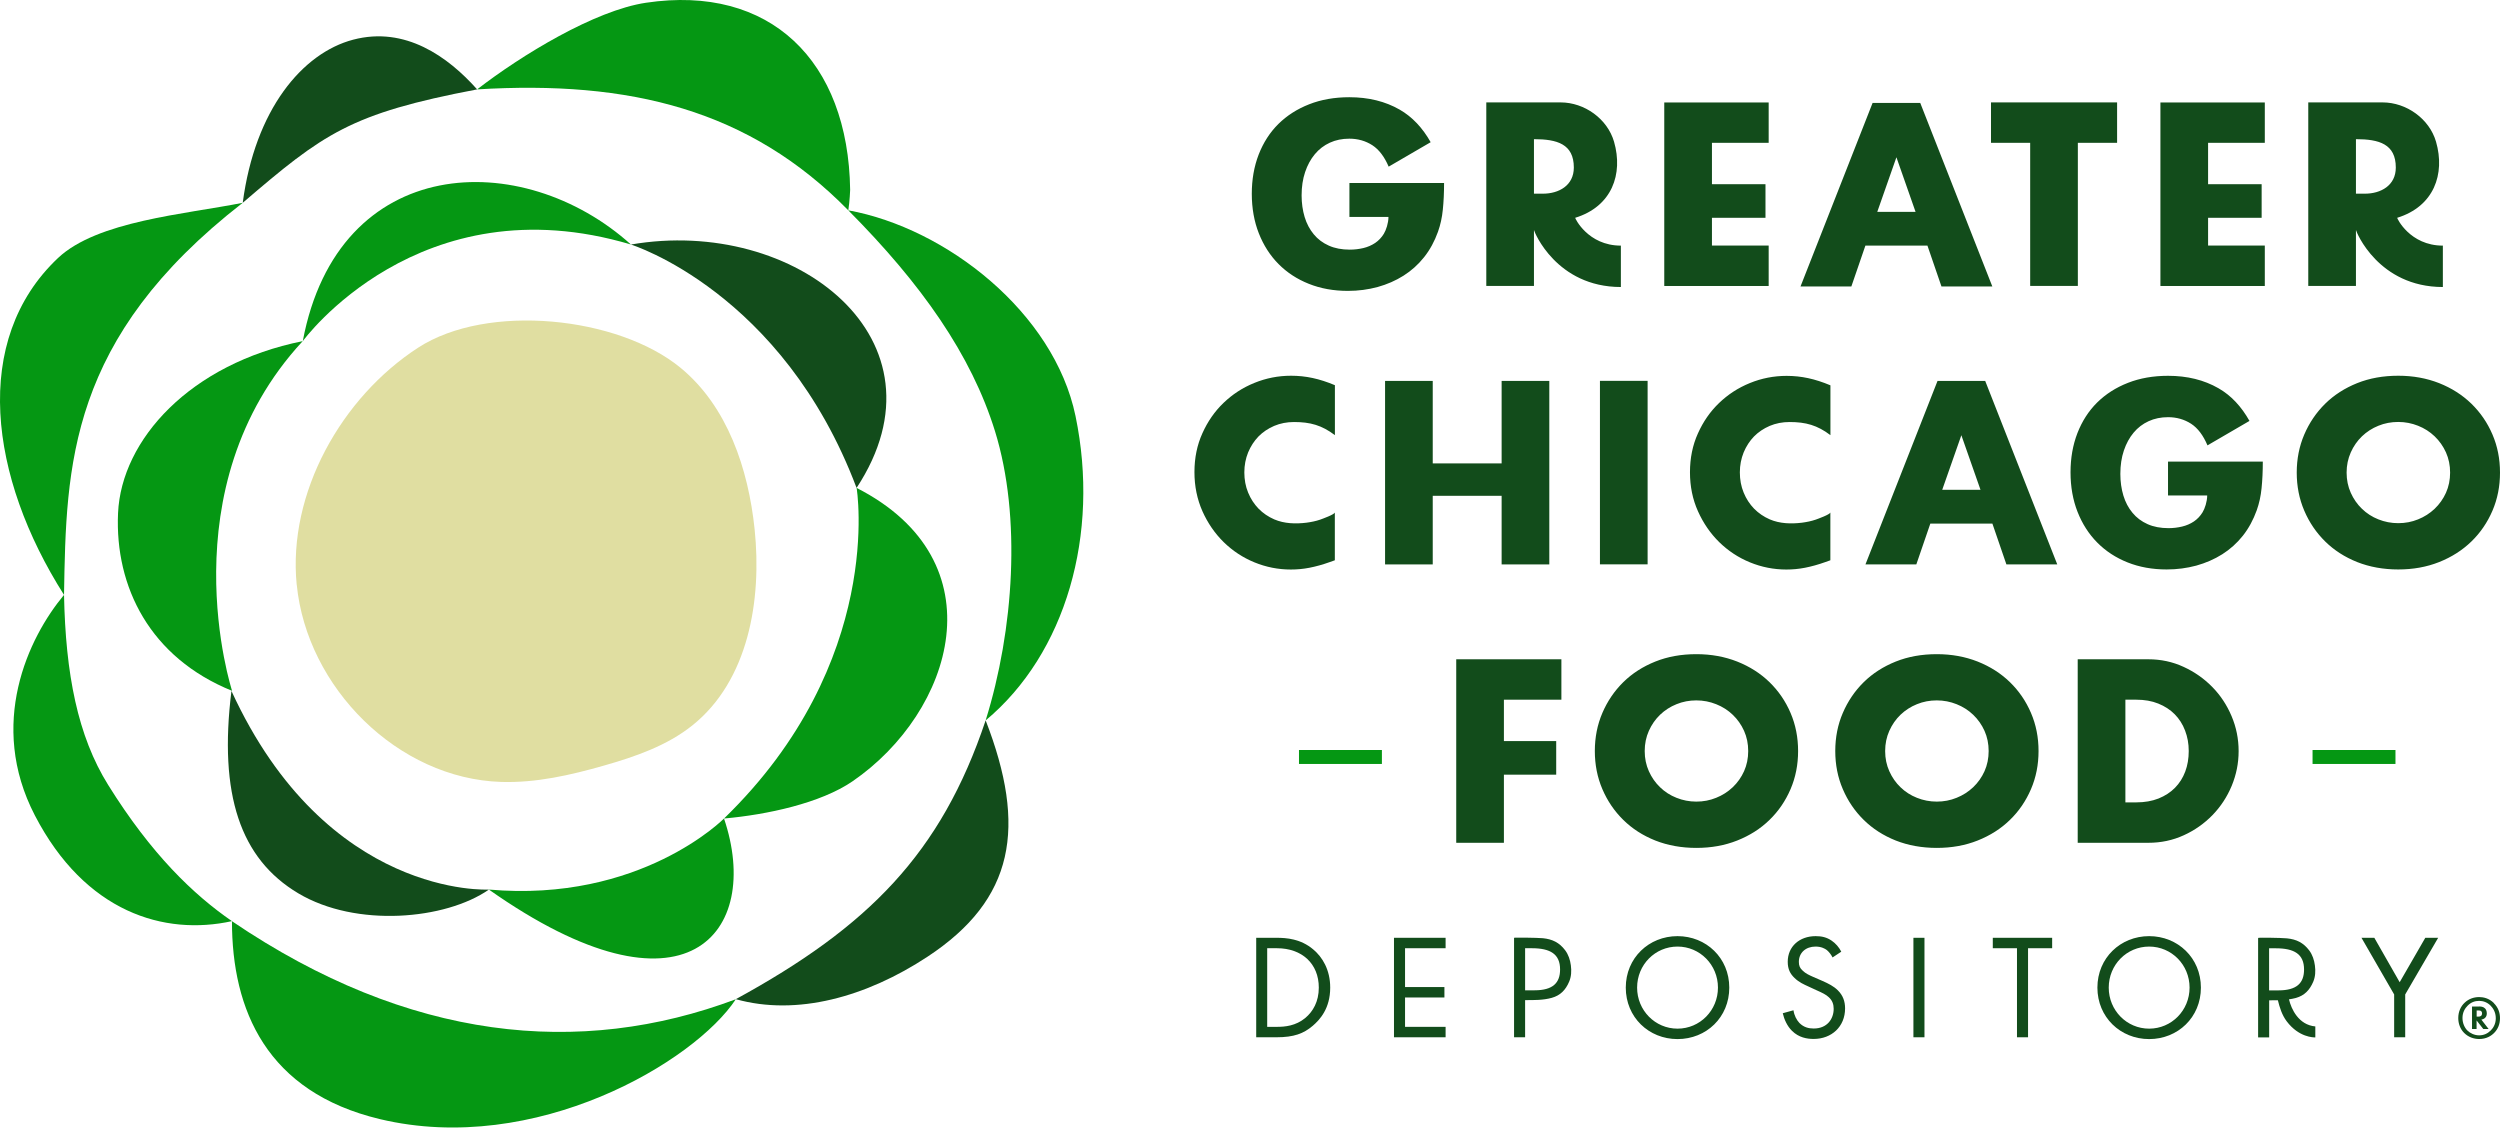 <?xml version="1.0" encoding="UTF-8"?>
<svg xmlns="http://www.w3.org/2000/svg" width="180" height="82" viewBox="0 0 180 82">
  <g fill="none">
    <path fill="#124C1B" d="M35.199,64.048 C35.199,64.048 23.537,64.725 16.664,49.748 C15.739,57.22 17.304,61.835 21.478,64.32 C25.651,66.805 32.074,66.223 35.199,64.052 L35.199,64.048 Z"></path>
    <path fill="#059713" d="M16.71 49.74C16.71 49.74 11.958 35.176 21.795 24.562 13.713 26.185 8.734 31.646 8.499 36.951 8.263 42.255 10.802 47.35 16.71 49.74ZM21.8 24.562C21.8 24.562 30.18 13.053 45.429 17.606 37.627 10.572 24.351 10.997 21.8 24.562Z"></path>
    <path fill="#124C1B" d="M45.425,17.606 C45.425,17.606 56.344,20.991 61.673,35.13 C68.679,24.48 57.273,15.555 45.425,17.606 Z"></path>
    <path fill="#059713" d="M61.677 35.13C61.677 35.13 63.762 47.651 52.129 58.933 55.213 58.661 59.085 57.831 61.388 56.25 68.633 51.271 72.026 40.414 61.677 35.13ZM52.129 58.933C52.129 58.933 46.127 65.014 35.199 64.048 49.441 74.079 54.895 67.115 52.129 58.933ZM7.789 56.518C5.592 52.997 4.721 48.518 4.61 42.833 2.026 45.925-.901 52.138 2.513 58.714 6.133 65.687 11.83 67.396 16.701 66.322 13.931 64.415 10.901 61.513 7.789 56.518ZM61.079 15.142C61.182 14.477 61.211 13.672 61.211 13.672 61.079 4.363 55.44-1.135 46.51.198 42.82.751 37.548 3.967 34.353 6.436 45.342 5.771 53.958 7.881 61.075 15.142L61.079 15.142Z"></path>
    <path fill="#059713" d="M71.643,31.056 C73.554,37.236 72.997,45.352 70.966,51.87 C76.737,47.065 79.205,38.462 77.438,29.958 C75.895,22.515 68.146,16.43 61.075,15.142 C66.342,20.438 69.938,25.549 71.643,31.056 L71.643,31.056 Z"></path>
    <path fill="#124C1B" d="M52.979 71.941C57.367 73.171 62.371 71.788 66.788 68.878 73.05 64.754 73.946 59.556 70.966 51.866 67.758 61.455 62.507 66.735 52.979 71.941L52.979 71.941ZM34.353 6.436C32.256 4.079 29.172 1.87 25.428 2.857 21.766 3.823 18.357 7.897 17.477 14.601 23.294 9.618 25.189 8.178 34.353 6.436Z"></path>
    <path fill="#059713" d="M17.477 14.601C13.308 15.431 7.004 15.906 4.172 18.581-2.082 24.488-.781 34.35 4.61 42.833 4.763 33.504 4.915 24.364 17.477 14.601L17.477 14.601ZM16.701 66.327C16.701 72.721 19.195 78.628 27.356 80.577 38.547 83.248 50.011 76.453 52.979 71.945 41.759 76.156 29.445 74.971 16.701 66.327L16.701 66.327Z"></path>
    <path fill="#E0DEA1" d="M21.366,42.099 C22.097,49.509 28.644,56.064 36.083,56.299 C38.589,56.378 41.07,55.812 43.48,55.123 C45.739,54.479 48.017,53.695 49.85,52.229 C53.875,49.009 54.866,43.234 54.333,38.107 C53.879,33.756 52.377,29.256 48.996,26.478 C44.512,22.791 35.109,21.788 30.105,25.033 C24.59,28.608 20.71,35.494 21.362,42.103 L21.366,42.099 Z"></path>
    <g transform="translate(86 7)">
      <rect width="5.97" height="1.005" x="7.527" y="47" fill="#059713"></rect>
      <polygon fill="#124C1B" points="26.415 43.378 22.281 43.378 22.281 46.358 26.047 46.358 26.047 48.776 22.281 48.776 22.281 53.681 18.849 53.681 18.849 40.468 26.42 40.468 26.42 43.378"></polygon>
      <path fill="#124C1B" d="M28.828 47.075C28.828 46.095 29.007 45.179 29.37 44.334 29.733 43.488 30.236 42.747 30.877 42.115 31.519 41.483 32.29 40.991 33.181 40.633 34.076 40.274 35.061 40.1 36.135 40.1 37.21 40.1 38.18 40.279 39.08 40.633 39.981 40.991 40.752 41.483 41.404 42.115 42.05 42.747 42.558 43.483 42.921 44.334 43.284 45.179 43.463 46.095 43.463 47.075 43.463 48.055 43.284 48.97 42.921 49.816 42.558 50.661 42.055 51.403 41.404 52.034 40.757 52.666 39.981 53.159 39.08 53.517 38.18 53.875 37.2 54.049 36.135 54.049 35.071 54.049 34.076 53.87 33.181 53.517 32.285 53.159 31.519 52.666 30.877 52.034 30.236 51.403 29.733 50.666 29.37 49.816 29.007 48.97 28.828 48.055 28.828 47.075L28.828 47.075ZM32.419 47.075C32.419 47.602 32.519 48.084 32.718 48.527 32.917 48.97 33.186 49.358 33.524 49.681 33.862 50.01 34.255 50.263 34.708 50.442 35.155 50.622 35.633 50.716 36.135 50.716 36.638 50.716 37.115 50.626 37.563 50.442 38.011 50.263 38.409 50.01 38.757 49.681 39.1 49.353 39.374 48.97 39.573 48.527 39.772 48.084 39.871 47.597 39.871 47.075 39.871 46.552 39.772 46.065 39.573 45.622 39.374 45.179 39.1 44.791 38.757 44.463 38.414 44.135 38.016 43.881 37.563 43.702 37.115 43.523 36.638 43.428 36.135 43.428 35.633 43.428 35.155 43.518 34.708 43.702 34.26 43.881 33.862 44.14 33.524 44.463 33.186 44.791 32.917 45.174 32.718 45.622 32.519 46.065 32.419 46.552 32.419 47.075ZM46.139 47.075C46.139 46.095 46.318 45.179 46.682 44.334 47.045 43.488 47.547 42.747 48.189 42.115 48.831 41.483 49.602 40.991 50.492 40.633 51.388 40.274 52.373 40.1 53.447 40.1 54.522 40.1 55.492 40.279 56.392 40.633 57.292 40.991 58.064 41.483 58.715 42.115 59.362 42.747 59.869 43.483 60.232 44.334 60.596 45.179 60.775 46.095 60.775 47.075 60.775 48.055 60.596 48.97 60.232 49.816 59.869 50.661 59.367 51.403 58.715 52.034 58.068 52.666 57.292 53.159 56.392 53.517 55.492 53.875 54.512 54.049 53.447 54.049 52.383 54.049 51.388 53.87 50.492 53.517 49.597 53.159 48.831 52.666 48.189 52.034 47.547 51.403 47.045 50.666 46.682 49.816 46.318 48.97 46.139 48.055 46.139 47.075ZM49.731 47.075C49.731 47.602 49.831 48.084 50.03 48.527 50.229 48.97 50.497 49.358 50.835 49.681 51.174 50.01 51.567 50.263 52.019 50.442 52.467 50.622 52.945 50.716 53.447 50.716 53.95 50.716 54.427 50.626 54.875 50.442 55.323 50.263 55.72 50.01 56.069 49.681 56.412 49.353 56.686 48.97 56.885 48.527 57.084 48.084 57.183 47.597 57.183 47.075 57.183 46.552 57.084 46.065 56.885 45.622 56.686 45.179 56.412 44.791 56.069 44.463 55.725 44.135 55.327 43.881 54.875 43.702 54.427 43.523 53.95 43.428 53.447 43.428 52.945 43.428 52.467 43.518 52.019 43.702 51.572 43.881 51.174 44.14 50.835 44.463 50.497 44.791 50.229 45.174 50.03 45.622 49.831 46.065 49.731 46.552 49.731 47.075ZM63.595 40.468 68.679 40.468C69.58 40.468 70.42 40.647 71.211 41.011 72.002 41.374 72.689 41.856 73.281 42.458 73.873 43.06 74.335 43.762 74.674 44.562 75.012 45.363 75.181 46.199 75.181 47.08 75.181 47.96 75.012 48.776 74.684 49.577 74.35 50.378 73.888 51.079 73.301 51.686 72.709 52.293 72.022 52.78 71.231 53.139 70.44 53.502 69.595 53.681 68.679 53.681L63.595 53.681 63.595 40.468 63.595 40.468ZM67.028 50.771 67.819 50.771C68.416 50.771 68.948 50.676 69.416 50.492 69.883 50.303 70.276 50.049 70.599 49.721 70.923 49.393 71.167 49.005 71.336 48.557 71.505 48.109 71.589 47.612 71.589 47.075 71.589 46.537 71.5 46.06 71.326 45.602 71.152 45.144 70.903 44.756 70.58 44.428 70.256 44.1 69.863 43.846 69.396 43.657 68.928 43.468 68.401 43.378 67.819 43.378L67.028 43.378 67.028 50.776 67.028 50.771Z"></path>
      <rect width="5.97" height="1.005" x="80.504" y="47" fill="#059713"></rect>
      <path fill="#124C1B" d="M11.148 8.621 13.969 8.621C13.969 9.059 13.8 9.566 13.635 9.835 13.471 10.103 13.262 10.322 13.014 10.491 12.76 10.661 12.476 10.785 12.163 10.86 11.849 10.934 11.521 10.974 11.183 10.974 10.611 10.974 10.108 10.879 9.676 10.685 9.243 10.491 8.88 10.223 8.591 9.87 8.298 9.516 8.079 9.104 7.934 8.626 7.79 8.148 7.716 7.626 7.716 7.069 7.716 6.447 7.8 5.89 7.969 5.387 8.138 4.885 8.372 4.457 8.671 4.099 8.969 3.741 9.327 3.467 9.75 3.273 10.173 3.079 10.636 2.985 11.153 2.985 11.77 2.985 12.322 3.144 12.81 3.457 13.292 3.771 13.68 4.288 13.984 4.999L17.008 3.238C16.426 2.209 15.69 1.418 14.78.895 13.74.298 12.531 0 11.153 0 10.088 0 9.123.169 8.263.507 7.397.846 6.661 1.318 6.044 1.925 5.432 2.532 4.96 3.268 4.626 4.124 4.293 4.985 4.129 5.925 4.129 6.954 4.129 7.984 4.298 8.944 4.636 9.8 4.975 10.661 5.447 11.397 6.054 12.009 6.661 12.621 7.387 13.098 8.238 13.436 9.084 13.775 10.024 13.944 11.049 13.944 11.795 13.944 12.506 13.849 13.188 13.665 13.864 13.476 14.486 13.208 15.053 12.849 15.62 12.491 16.113 12.048 16.536 11.516 16.958 10.984 17.287 10.377 17.535 9.686 17.71 9.193 17.829 8.661 17.884 8.089 17.943 7.517 17.973 6.88 17.973 6.178L11.158 6.178 11.158 8.611 11.148 8.621ZM24.445 9.576 24.445 13.586 21.013 13.586 21.013.373 26.36.373C28.087.373 29.733 1.557 30.211 3.204 30.882 5.532 30.061 7.865 27.415 8.681 27.385 8.691 28.32 10.685 30.703 10.685 30.703 10.685 30.703 13.322 30.703 13.665 26.057 13.665 24.455 9.676 24.455 9.581L24.445 9.576ZM24.445 6.945 25.092 6.945C26.226 6.945 27.316 6.363 27.316 5.064 27.316 3.368 26.112 3.02 24.445 3.02L24.445 6.945 24.445 6.945ZM83.628 9.576 83.628 13.586 80.195 13.586 80.195.373 85.543.373C87.269.373 88.916 1.557 89.394 3.204 90.065 5.532 89.244 7.865 86.598 8.681 86.568 8.691 87.503 10.685 89.886 10.685 89.886 10.685 89.886 13.322 89.886 13.665 85.24 13.665 83.638 9.676 83.638 9.581L83.628 9.576ZM83.628 6.945 84.275 6.945C85.409 6.945 86.498 6.363 86.498 5.064 86.498 3.368 85.294 3.02 83.628 3.02L83.628 6.945 83.628 6.945Z"></path>
      <polygon fill="#124C1B" points="41.344 3.283 37.26 3.283 37.26 6.263 41.115 6.263 41.115 8.681 37.26 8.681 37.26 10.68 41.344 10.68 41.344 13.591 33.827 13.591 33.827 .378 41.344 .378 41.344 3.288"></polygon>
      <polygon fill="#124C1B" points="77.066 3.283 72.982 3.283 72.982 6.263 76.838 6.263 76.838 8.681 72.982 8.681 72.982 10.68 77.066 10.68 77.066 13.591 69.55 13.591 69.55 .378 77.066 .378 77.066 3.288"></polygon>
      <polygon fill="#124C1B" points="63.605 3.283 63.605 13.586 60.173 13.586 60.173 3.283 57.352 3.283 57.352 .373 66.431 .373 66.431 3.283 63.61 3.283"></polygon>
      <path fill="#124C1B" d="M52.776,10.685 L48.308,10.685 L47.298,13.625 L43.637,13.625 L48.826,0.413 L52.258,0.413 L57.447,13.625 L53.785,13.625 L52.776,10.685 L52.776,10.685 Z M51.92,8.253 L50.542,4.323 L49.164,8.253 L51.92,8.253 L51.92,8.253 Z"></path>
      <polygon fill="#124C1B" points="17.157 26.365 22.117 26.365 22.117 20.426 25.55 20.426 25.55 33.638 22.117 33.638 22.117 28.698 17.157 28.698 17.157 33.638 13.725 33.638 13.725 20.426 17.157 20.426"></polygon>
      <path fill="#124C1B" d="M10.113,24.331 C9.168,23.614 8.337,23.386 7.168,23.386 C6.656,23.386 6.178,23.48 5.741,23.664 C5.303,23.853 4.925,24.107 4.611,24.425 C4.298,24.749 4.049,25.132 3.865,25.574 C3.686,26.017 3.592,26.495 3.592,27.012 C3.592,27.529 3.681,28.022 3.865,28.465 C4.044,28.907 4.298,29.295 4.616,29.624 C4.94,29.952 5.313,30.206 5.746,30.395 C6.472,30.708 7.293,30.728 8.064,30.634 C8.402,30.589 8.73,30.524 9.049,30.415 C9.188,30.365 10.108,30.037 10.108,29.892 L10.108,33.34 L9.76,33.464 C9.233,33.653 8.745,33.787 8.288,33.877 C7.83,33.967 7.382,34.006 6.94,34.006 C6.029,34.006 5.154,33.832 4.318,33.489 C3.482,33.146 2.746,32.658 2.109,32.036 C1.472,31.41 0.96,30.668 0.577,29.813 C0.194,28.947 0,28.012 0,26.992 C0,25.972 0.189,25.042 0.572,24.196 C0.95,23.351 1.458,22.619 2.094,22.008 C2.731,21.396 3.467,20.913 4.313,20.57 C5.154,20.227 6.034,20.053 6.959,20.053 C7.487,20.053 8.004,20.107 8.512,20.217 C9.019,20.326 9.556,20.5 10.113,20.734 L10.113,24.326 L10.113,24.331 Z"></path>
      <polygon fill="#124C1B" points="32.628 20.421 32.628 33.633 29.196 33.633 29.196 20.421"></polygon>
      <path fill="#124C1B" d="M45.791 24.331C44.846 23.614 44.015 23.386 42.846 23.386 42.334 23.386 41.856 23.48 41.419 23.664 40.981 23.853 40.603 24.107 40.289 24.425 39.976 24.749 39.727 25.132 39.543 25.574 39.364 26.017 39.269 26.495 39.269 27.012 39.269 27.529 39.359 28.022 39.543 28.465 39.722 28.907 39.976 29.295 40.294 29.624 40.618 29.952 40.991 30.206 41.423 30.395 42.15 30.708 42.971 30.728 43.742 30.634 44.08 30.589 44.408 30.524 44.727 30.415 44.866 30.365 45.786 30.037 45.786 29.892L45.786 33.34 45.438 33.464C44.911 33.653 44.423 33.787 43.965 33.877 43.508 33.967 43.06 34.006 42.617 34.006 41.707 34.006 40.831 33.832 39.996 33.489 39.16 33.146 38.424 32.658 37.787 32.036 37.15 31.41 36.638 30.668 36.255 29.813 35.867 28.952 35.678 28.017 35.678 27.002 35.678 25.987 35.867 25.052 36.25 24.206 36.628 23.361 37.135 22.629 37.772 22.018 38.409 21.406 39.145 20.923 39.991 20.58 40.831 20.237 41.712 20.063 42.637 20.063 43.165 20.063 43.682 20.117 44.189 20.227 44.697 20.336 45.234 20.51 45.791 20.744L45.791 24.336 45.791 24.331ZM79.365 27.027C79.365 26.047 79.544 25.132 79.907 24.286 80.27 23.44 80.773 22.699 81.414 22.067 82.056 21.436 82.827 20.943 83.718 20.585 84.613 20.227 85.598 20.053 86.672 20.053 87.747 20.053 88.717 20.232 89.617 20.585 90.518 20.943 91.289 21.436 91.941 22.067 92.587 22.699 93.095 23.435 93.458 24.286 93.821 25.132 94 26.047 94 27.027 94 28.007 93.821 28.922 93.458 29.768 93.095 30.614 92.592 31.355 91.941 31.987 91.289 32.618 90.518 33.111 89.617 33.469 88.717 33.827 87.737 34.001 86.672 34.001 85.608 34.001 84.613 33.822 83.718 33.469 82.822 33.111 82.056 32.618 81.414 31.987 80.773 31.355 80.27 30.619 79.907 29.768 79.544 28.922 79.365 28.007 79.365 27.027ZM82.956 27.027C82.956 27.554 83.056 28.037 83.255 28.48 83.454 28.922 83.722 29.31 84.061 29.634 84.399 29.962 84.792 30.216 85.245 30.395 85.692 30.574 86.17 30.668 86.672 30.668 87.175 30.668 87.652 30.579 88.1 30.395 88.548 30.216 88.946 29.962 89.294 29.634 89.637 29.305 89.911 28.922 90.11 28.48 90.309 28.037 90.408 27.549 90.408 27.027 90.408 26.505 90.309 26.017 90.11 25.574 89.911 25.132 89.637 24.744 89.294 24.415 88.951 24.087 88.553 23.833 88.1 23.654 87.652 23.475 87.175 23.381 86.672 23.381 86.17 23.381 85.692 23.47 85.245 23.654 84.797 23.833 84.399 24.092 84.061 24.415 83.722 24.744 83.454 25.127 83.255 25.574 83.056 26.022 82.956 26.505 82.956 27.027ZM57.452 30.698 52.984 30.698 51.975 33.638 48.313 33.638 53.502 20.426 56.934 20.426 62.123 33.638 58.461 33.638 57.452 30.698ZM56.596 28.266 55.218 24.336 53.84 28.266 56.596 28.266 56.596 28.266ZM70.097 26.241 70.097 28.674 72.918 28.674C72.918 29.111 72.749 29.619 72.584 29.887 72.42 30.156 72.211 30.375 71.963 30.544 71.709 30.713 71.425 30.838 71.112 30.912 70.798 30.987 70.47 31.027 70.132 31.027 69.56 31.027 69.057 30.932 68.625 30.738 68.192 30.544 67.829 30.275 67.54 29.922 67.247 29.574 67.028 29.156 66.883 28.679 66.739 28.201 66.665 27.679 66.665 27.122 66.665 26.5 66.749 25.943 66.918 25.44 67.087 24.938 67.321 24.51 67.62 24.152 67.918 23.794 68.276 23.52 68.699 23.326 69.122 23.132 69.59 23.037 70.102 23.037 70.719 23.037 71.271 23.197 71.759 23.51 72.241 23.823 72.634 24.346 72.938 25.067L75.962 23.306C75.38 22.271 74.644 21.475 73.729 20.953 72.689 20.356 71.48 20.058 70.102 20.058 69.037 20.058 68.072 20.227 67.212 20.565 66.346 20.903 65.61 21.376 64.993 21.983 64.381 22.59 63.909 23.326 63.575 24.182 63.242 25.042 63.078 25.982 63.078 27.012 63.078 28.042 63.247 29.002 63.585 29.858 63.924 30.718 64.396 31.454 65.003 32.066 65.61 32.678 66.336 33.156 67.187 33.494 68.033 33.832 68.973 34.001 69.998 34.001 70.744 34.001 71.455 33.907 72.137 33.723 72.813 33.534 73.435 33.265 74.002 32.907 74.569 32.549 75.062 32.106 75.485 31.574 75.907 31.041 76.236 30.43 76.484 29.743 76.659 29.251 76.778 28.723 76.833 28.146 76.892 27.574 76.922 26.937 76.922 26.236L70.107 26.236 70.097 26.241ZM4.447 60.521 5.91 60.521C6.631 60.521 7.651 60.596 8.551 61.357 9.208 61.904 9.775 62.819 9.775 64.108 9.775 65.61 9.034 66.416 8.517 66.859 7.86 67.416 7.173 67.684 5.895 67.684L4.447 67.684 4.447 60.521 4.447 60.521ZM5.243 66.933 5.94 66.933C6.507 66.933 7.293 66.869 7.989 66.287 8.526 65.834 8.954 65.127 8.954 64.108 8.954 62.391 7.75 61.272 5.935 61.272L5.238 61.272 5.238 66.933 5.243 66.933Z"></path>
      <polygon fill="#124C1B" points="18.083 61.272 15.163 61.272 15.163 64.068 17.998 64.068 17.998 64.819 15.163 64.819 15.163 66.933 18.083 66.933 18.083 67.684 14.367 67.684 14.367 60.521 18.083 60.521"></polygon>
      <path fill="#124C1B" d="M31.056 64.108C31.056 61.969 32.723 60.402 34.782 60.402 36.842 60.402 38.508 61.969 38.508 64.108 38.508 66.247 36.857 67.814 34.782 67.814 32.708 67.814 31.056 66.237 31.056 64.108ZM31.872 64.108C31.872 65.749 33.171 67.063 34.782 67.063 36.394 67.063 37.693 65.749 37.693 64.108 37.693 62.466 36.394 61.153 34.782 61.153 33.171 61.153 31.872 62.461 31.872 64.108ZM45.945 61.939C45.851 61.745 45.687 61.531 45.528 61.401 45.388 61.297 45.13 61.153 44.722 61.153 44.015 61.153 43.518 61.595 43.518 62.257 43.518 62.536 43.592 62.7 43.786 62.879 44 63.093 44.269 63.212 44.538 63.332L45.224 63.63C45.642 63.814 46.03 64.008 46.328 64.307 46.692 64.67 46.846 65.093 46.846 65.605 46.846 66.923 45.871 67.804 44.582 67.804 44.11 67.804 43.518 67.709 43.025 67.222 42.672 66.878 42.458 66.386 42.359 65.953L43.13 65.739C43.184 66.117 43.354 66.436 43.558 66.655 43.871 66.968 44.224 67.053 44.587 67.053 45.562 67.053 46.025 66.356 46.025 65.635 46.025 65.311 45.93 65.033 45.672 64.799 45.468 64.605 45.189 64.476 44.811 64.307L44.164 64.008C43.886 63.879 43.533 63.73 43.209 63.416 42.896 63.118 42.717 62.784 42.717 62.247 42.717 61.143 43.568 60.402 44.727 60.402 45.169 60.402 45.523 60.486 45.876 60.725 46.164 60.919 46.413 61.207 46.572 61.521L45.94 61.939 45.945 61.939Z"></path>
      <polygon fill="#124C1B" points="52.562 60.521 52.562 67.684 51.766 67.684 51.766 60.521"></polygon>
      <polygon fill="#124C1B" points="60.019 61.272 60.019 67.684 59.223 67.684 59.223 61.272 57.481 61.272 57.481 60.521 61.755 60.521 61.755 61.272 60.014 61.272"></polygon>
      <path fill="#124C1B" d="M65.013,64.108 C65.013,61.969 66.68,60.402 68.739,60.402 C70.798,60.402 72.465,61.969 72.465,64.108 C72.465,66.247 70.808,67.814 68.739,67.814 C66.67,67.814 65.013,66.237 65.013,64.108 Z M65.829,64.108 C65.829,65.749 67.127,67.063 68.739,67.063 C70.351,67.063 71.649,65.749 71.649,64.108 C71.649,62.466 70.351,61.153 68.739,61.153 C67.127,61.153 65.829,62.461 65.829,64.108 Z"></path>
      <polygon fill="#124C1B" points="86.379 64.6 84.026 60.521 84.951 60.521 86.777 63.72 88.622 60.521 89.548 60.521 87.175 64.6 87.175 67.684 86.379 67.684 86.379 64.6"></polygon>
      <path fill="#124C1B" d="M78.803 64.953C78.972 64.928 79.136 64.899 79.3 64.854 79.922 64.68 80.295 64.287 80.549 63.695 80.708 63.327 80.728 62.914 80.673 62.516 80.623 62.128 80.499 61.74 80.26 61.426 79.842 60.874 79.345 60.63 78.658 60.561 78.196 60.516 76.664 60.506 76.624 60.521 76.574 60.536 76.584 60.561 76.584 60.62L76.584 67.694 77.38 67.694 77.38 65.023C77.589 65.023 77.798 65.023 78.007 65.018 78.136 65.54 78.3 66.078 78.643 66.535 79.524 67.699 80.574 67.694 80.703 67.694L80.703 66.903C79.499 66.794 78.972 65.65 78.808 64.958L78.803 64.953ZM77.375 64.307 77.375 61.277 77.857 61.277C79.191 61.277 79.892 61.7 79.892 62.804 79.892 63.774 79.375 64.307 78.051 64.307L77.375 64.307ZM23.808 65.013 23.808 67.684 23.012 67.684 23.012 60.77C23.012 60.715 23.012 60.665 23.012 60.61 23.012 60.551 22.998 60.531 23.052 60.511 23.092 60.501 24.629 60.511 25.087 60.551 25.773 60.62 26.271 60.864 26.689 61.416 26.927 61.73 27.052 62.118 27.102 62.506 27.156 62.904 27.136 63.317 26.977 63.685 26.724 64.277 26.35 64.67 25.729 64.844 25.107 65.018 24.45 65.008 23.808 65.008L23.808 65.013ZM23.808 64.302 24.485 64.302C25.808 64.302 26.326 63.769 26.326 62.799 26.326 61.695 25.624 61.272 24.291 61.272L23.808 61.272 23.808 64.302ZM93.557 65.227C93.876 65.545 94 65.918 94 66.311 94 66.759 93.836 67.102 93.592 67.356 93.378 67.58 93.025 67.809 92.498 67.809 92.11 67.809 91.717 67.669 91.418 67.371 91.125 67.077 90.995 66.689 90.995 66.296 90.995 65.824 91.184 65.446 91.458 65.192 91.742 64.919 92.115 64.789 92.498 64.789 92.796 64.789 93.204 64.869 93.557 65.217L93.557 65.227ZM91.667 65.411C91.483 65.595 91.299 65.884 91.299 66.296 91.299 66.67 91.453 66.998 91.652 67.197 91.851 67.396 92.169 67.545 92.498 67.545 92.826 67.545 93.11 67.416 93.323 67.202 93.468 67.063 93.697 66.774 93.697 66.316 93.697 65.859 93.483 65.57 93.323 65.406 93.07 65.152 92.771 65.063 92.498 65.063 92.189 65.063 91.911 65.162 91.667 65.411ZM92.503 65.466C92.617 65.466 92.791 65.476 92.921 65.605 92.99 65.675 93.05 65.794 93.05 65.963 93.05 66.058 93.03 66.182 92.935 66.277 92.871 66.346 92.771 66.391 92.657 66.411L93.179 67.087 92.796 67.087 92.314 66.471 92.314 67.087 91.985 67.087 91.985 65.471 92.498 65.471 92.503 65.466ZM92.319 66.197 92.448 66.197C92.562 66.197 92.622 66.157 92.647 66.132 92.697 66.083 92.707 66.018 92.707 65.968 92.707 65.884 92.677 65.829 92.647 65.804 92.592 65.754 92.503 65.754 92.463 65.754L92.319 65.754 92.319 66.202 92.319 66.197Z"></path>
    </g>
  </g>
</svg>
